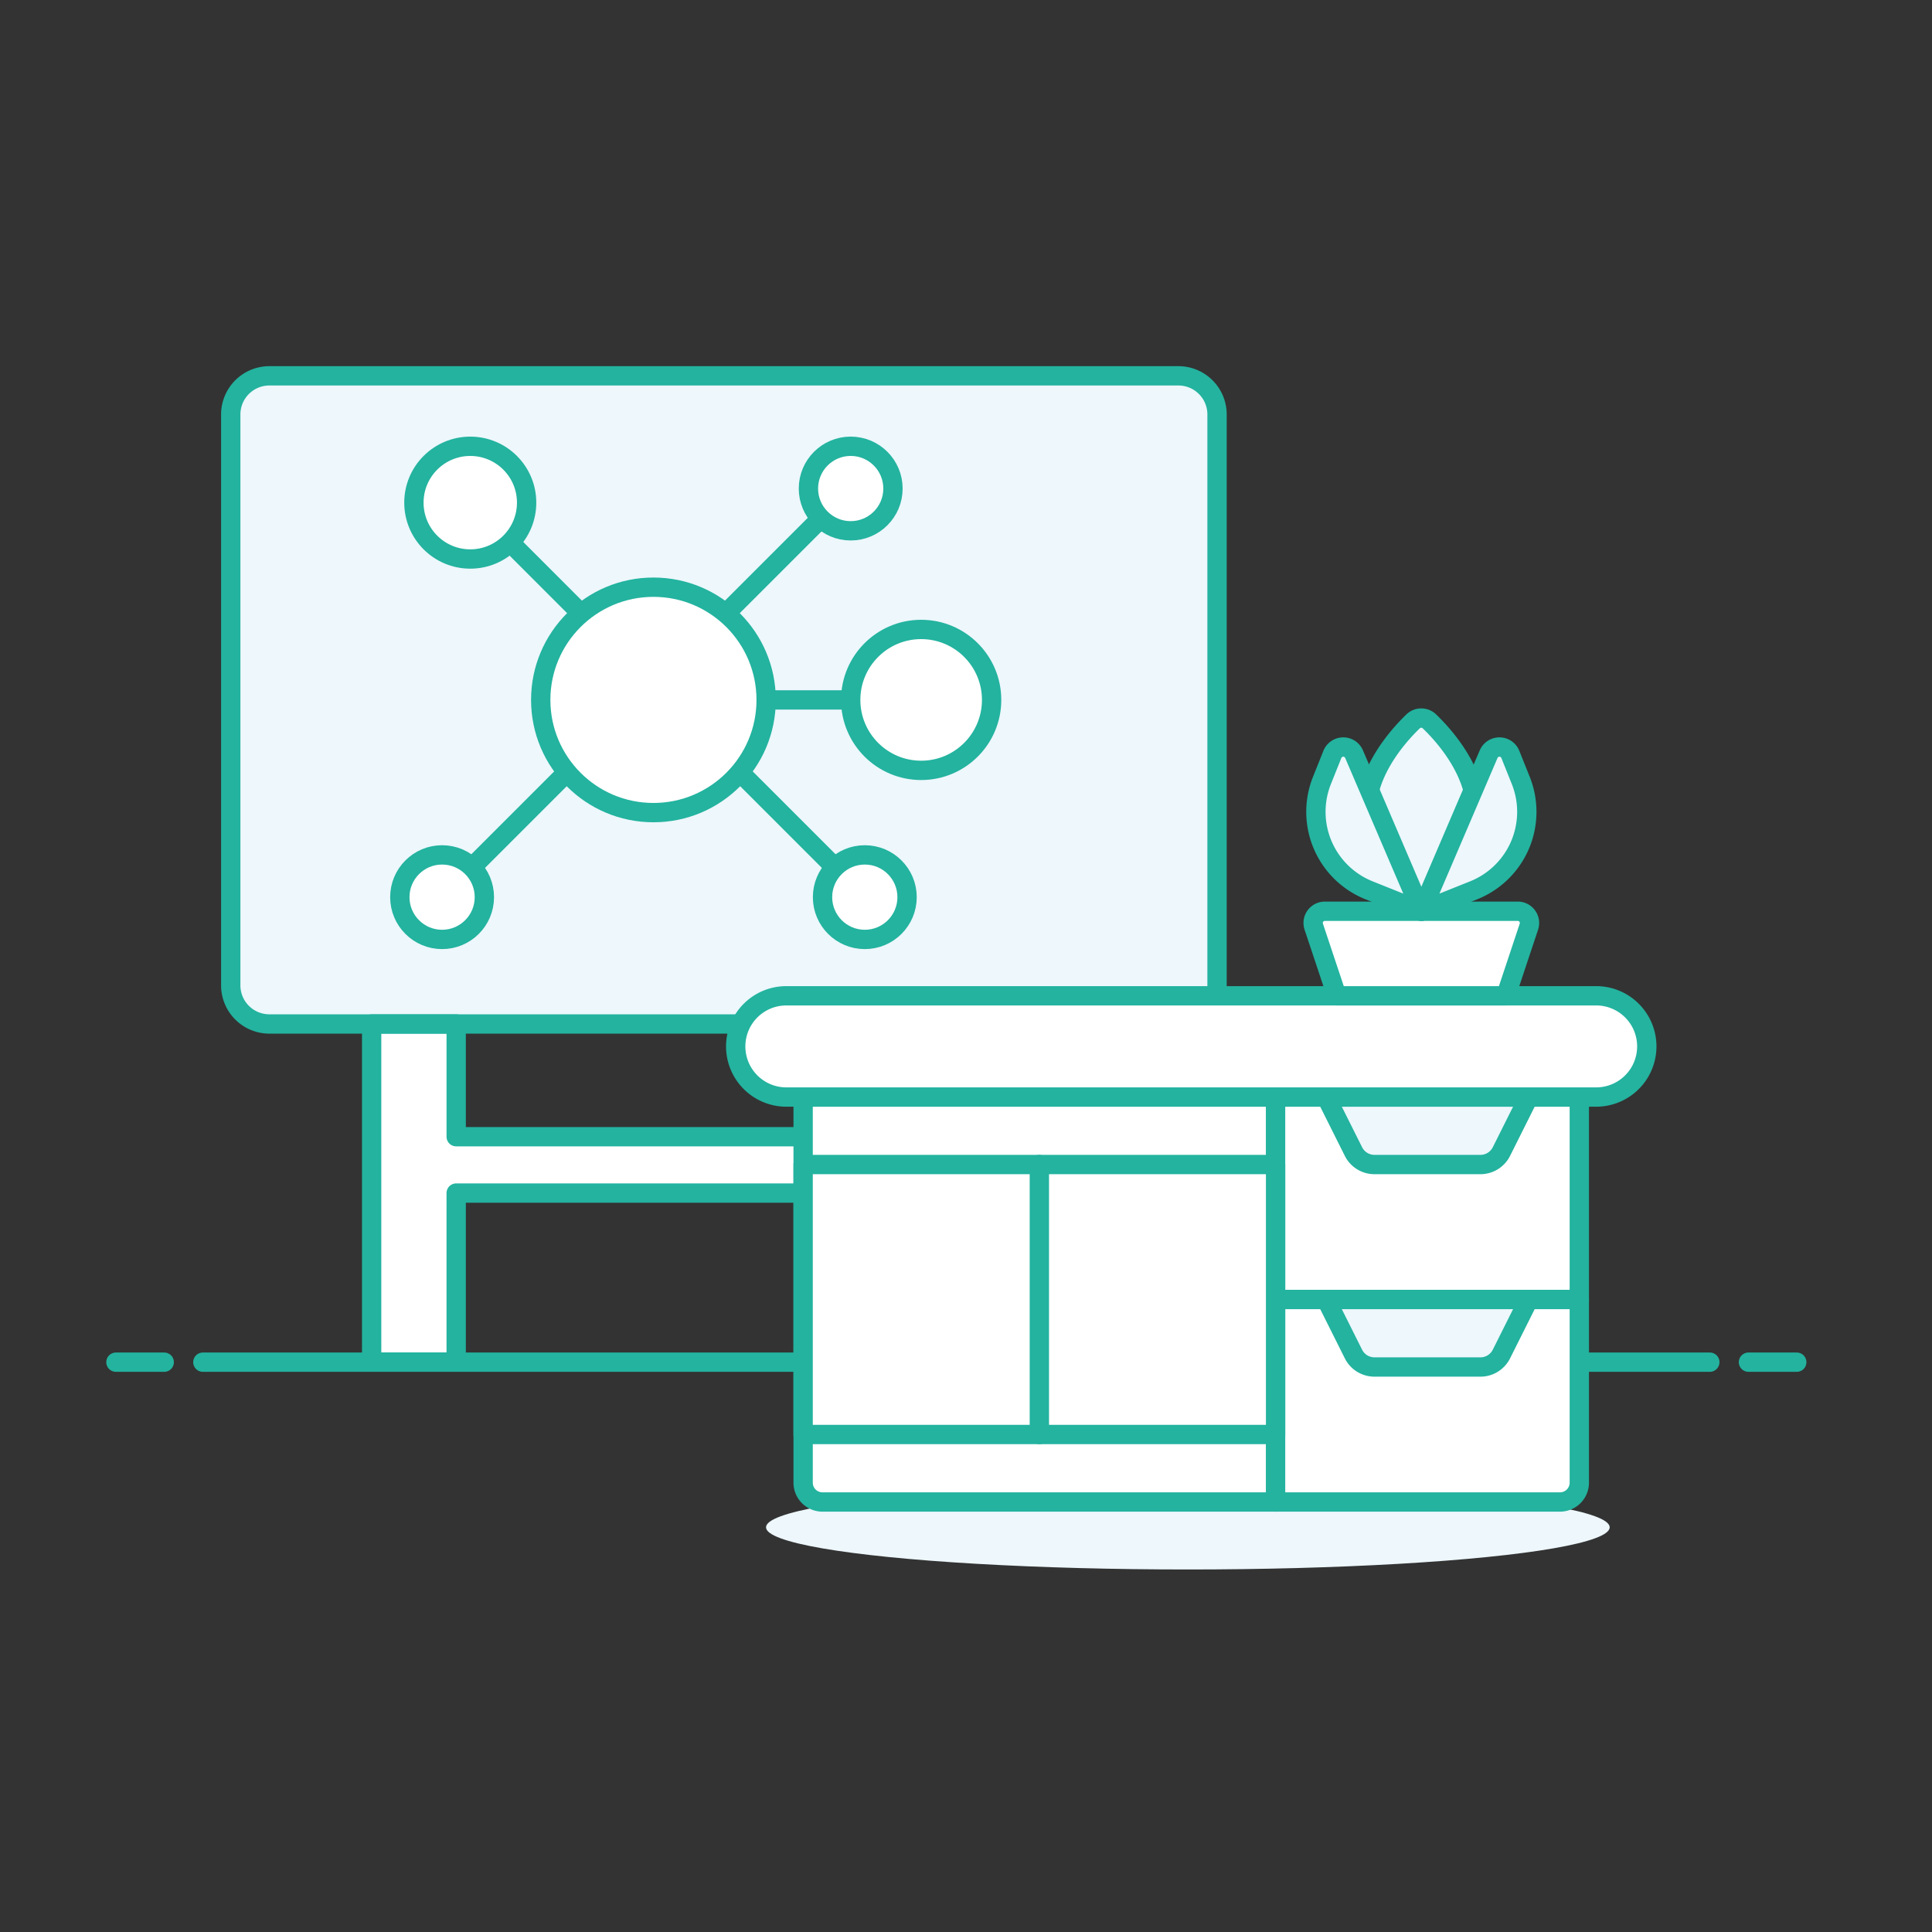 <?xml version="1.0" encoding="UTF-8"?> <svg xmlns="http://www.w3.org/2000/svg" width="100" height="100" viewBox="0 0 100 100"><rect x="0" y="0" width="100" height="100" fill="#333333" stroke="none"/><g id="Group_302" data-name="Group 302" transform="translate(12588 24131)"><g id="Chemistry-Class-Education-School-Mindmap-Molecule-Chemistry-Classroom-Board-Desk-Plant-Pot" transform="translate(-12588.5 -24126.879)"><g id="Group_298" data-name="Group 298"><g id="Group_297" data-name="Group 297"><line id="Line_1" data-name="Line 1" x2="78" transform="translate(11 66.385)" fill="none" stroke="#23b39f" stroke-linecap="round" stroke-linejoin="round" stroke-width="1"></line><line id="Line_2" data-name="Line 2" x2="2.5" transform="translate(6.5 66.385)" fill="none" stroke="#23b39f" stroke-linecap="round" stroke-linejoin="round" stroke-width="1"></line><line id="Line_3" data-name="Line 3" x2="2.5" transform="translate(91 66.385)" fill="none" stroke="#23b39f" stroke-linecap="round" stroke-linejoin="round" stroke-width="1"></line></g></g><g id="Group_301" data-name="Group 301"><g id="Group_299" data-name="Group 299"><path id="Path_426" data-name="Path 426" d="M51.826,48.88v5.834H24.112V48.88H19.736v17.5h4.376V57.632H51.826v8.751H56.2V48.88Z" fill="#fff"></path><rect id="Rectangle_311" data-name="Rectangle 311" width="4.376" height="2.968" transform="translate(51.826 48.88)" fill="#edf7fc"></rect><path id="Path_427" data-name="Path 427" d="M63.494,48.88H14.443a2,2,0,0,1-2-2V17.332a2,2,0,0,1,2-2H61.494a2,2,0,0,1,2,2Z" fill="#edf7fc" stroke="#23b39f" stroke-linecap="round" stroke-linejoin="round" stroke-width="1"></path><path id="Path_428" data-name="Path 428" d="M51.826,48.88v5.834H24.112V48.88H19.736v17.5h4.376V57.632H51.826v8.751H56.2V48.88Z" fill="none" stroke="#23b39f" stroke-linecap="round" stroke-linejoin="round" stroke-width="1"></path><line id="Line_4" data-name="Line 4" y1="4.917" x2="4.917" transform="translate(38.068 22.714)" fill="none" stroke="#23b39f" stroke-linecap="round" stroke-linejoin="round" stroke-width="1"></line><circle id="Ellipse_1" data-name="Ellipse 1" cx="2.188" cy="2.188" r="2.188" transform="translate(42.344 18.978)" fill="#fff" stroke="#23b39f" stroke-linecap="round" stroke-linejoin="round" stroke-width="1"></circle><line id="Line_5" data-name="Line 5" x2="4.928" y2="4.928" transform="translate(38.787 35.841)" fill="none" stroke="#23b39f" stroke-linecap="round" stroke-linejoin="round" stroke-width="1"></line><circle id="Ellipse_2" data-name="Ellipse 2" cx="2.188" cy="2.188" r="2.188" transform="translate(43.074 40.128)" fill="#fff" stroke="#23b39f" stroke-linecap="round" stroke-linejoin="round" stroke-width="1"></circle><line id="Line_6" data-name="Line 6" x1="3.684" y1="3.685" transform="translate(26.912 23.966)" fill="none" stroke="#23b39f" stroke-linecap="round" stroke-linejoin="round" stroke-width="1"></line><circle id="Ellipse_3" data-name="Ellipse 3" cx="2.917" cy="2.917" r="2.917" transform="translate(21.924 18.979)" fill="#fff" stroke="#23b39f" stroke-linecap="round" stroke-linejoin="round" stroke-width="1"></circle><line id="Line_7" data-name="Line 7" x1="4.928" y2="4.928" transform="translate(24.93 35.841)" fill="none" stroke="#23b39f" stroke-linecap="round" stroke-linejoin="round" stroke-width="1"></line><circle id="Ellipse_4" data-name="Ellipse 4" cx="2.188" cy="2.188" r="2.188" transform="translate(21.195 40.128)" fill="#fff" stroke="#23b39f" stroke-linecap="round" stroke-linejoin="round" stroke-width="1"></circle><circle id="Ellipse_5" data-name="Ellipse 5" cx="5.834" cy="5.834" r="5.834" transform="translate(28.488 26.272)" fill="#fff" stroke="#23b39f" stroke-linecap="round" stroke-linejoin="round" stroke-width="1"></circle><line id="Line_8" data-name="Line 8" x2="4.375" transform="translate(40.157 32.106)" fill="none" stroke="#23b39f" stroke-linecap="round" stroke-linejoin="round" stroke-width="1"></line><circle id="Ellipse_6" data-name="Ellipse 6" cx="3.647" cy="3.647" r="3.647" transform="translate(44.532 28.459)" fill="#fff" stroke="#23b39f" stroke-linecap="round" stroke-linejoin="round" stroke-width="1"></circle></g><path id="Path_429" data-name="Path 429" d="M77.878,70.129Z" fill="none" stroke="#23b39f" stroke-linecap="round" stroke-linejoin="round" stroke-width="1"></path><ellipse id="Ellipse_7" data-name="Ellipse 7" cx="21.834" cy="2.183" rx="21.834" ry="2.183" transform="translate(40.149 72.749)" fill="#edf7fc"></ellipse><path id="Path_430" data-name="Path 430" d="M66.524,73.622H43.07a1,1,0,0,1-1-1V52.662H66.524Z" fill="#fff"></path><path id="Path_431" data-name="Path 431" d="M66.524,73.622H43.07a1,1,0,0,1-1-1V52.662H66.524Z" fill="none" stroke="#23b39f" stroke-linecap="round" stroke-linejoin="round" stroke-width="1"></path><rect id="Rectangle_312" data-name="Rectangle 312" width="15.721" height="10.48" transform="translate(66.524 52.662)" fill="#fff"></rect><rect id="Rectangle_313" data-name="Rectangle 313" width="15.721" height="10.48" transform="translate(66.524 52.662)" fill="none" stroke="#23b39f" stroke-linecap="round" stroke-linejoin="round" stroke-width="1"></rect><path id="Path_432" data-name="Path 432" d="M81.245,73.622H66.524V63.142H82.245v9.48a1,1,0,0,1-1,1Z" fill="#fff" stroke="#23b39f" stroke-linecap="round" stroke-linejoin="round" stroke-width="1"></path><path id="Path_433" data-name="Path 433" d="M77.127,56.155H71.642a1.216,1.216,0,0,1-1.087-.672l-1.411-2.821H79.625l-1.411,2.821a1.216,1.216,0,0,1-1.087.672Z" fill="#edf7fc" stroke="#23b39f" stroke-linecap="round" stroke-linejoin="round" stroke-width="1"></path><path id="Path_434" data-name="Path 434" d="M77.127,66.635H71.642a1.216,1.216,0,0,1-1.087-.672l-1.411-2.821H79.625l-1.411,2.821A1.216,1.216,0,0,1,77.127,66.635Z" fill="#edf7fc" stroke="#23b39f" stroke-linecap="round" stroke-linejoin="round" stroke-width="1"></path><rect id="Rectangle_314" data-name="Rectangle 314" width="24.454" height="13.974" transform="translate(42.07 56.155)" fill="#fff" stroke="#23b39f" stroke-linecap="round" stroke-linejoin="round" stroke-width="1"></rect><line id="Line_9" data-name="Line 9" y2="13.974" transform="translate(54.297 56.155)" fill="none" stroke="#23b39f" stroke-linecap="round" stroke-linejoin="round" stroke-width="1"></line><path id="Path_435" data-name="Path 435" d="M41.2,52.662H83.118a2.621,2.621,0,0,0,2.62-2.621h0a2.62,2.62,0,0,0-2.62-2.62H41.2a2.62,2.62,0,0,0-2.62,2.62h0A2.621,2.621,0,0,0,41.2,52.662Z" fill="#fff"></path><path id="Path_436" data-name="Path 436" d="M41.2,52.662H83.118a2.621,2.621,0,0,0,2.62-2.621h0a2.62,2.62,0,0,0-2.62-2.62H41.2a2.62,2.62,0,0,0-2.62,2.62h0A2.621,2.621,0,0,0,41.2,52.662Z" fill="none" stroke="#23b39f" stroke-linecap="round" stroke-linejoin="round" stroke-width="1"></path><g id="Group_300" data-name="Group 300"><path id="Path_437" data-name="Path 437" d="M76.9,37.94c0,2.82-1.269,5.106-2.836,5.106s-2.836-2.286-2.836-5.106c0-2.133,1.624-3.961,2.414-4.724a.608.608,0,0,1,.844,0C75.281,33.979,76.9,35.807,76.9,37.94Z" fill="#edf7fc" stroke="#23b39f" stroke-linecap="round" stroke-linejoin="round" stroke-width="1"></path><path id="Path_438" data-name="Path 438" d="M78.445,47.421H69.693L68.5,43.845a.606.606,0,0,1,.576-.8h9.983a.607.607,0,0,1,.576.8Z" fill="#fff" stroke="#23b39f" stroke-linecap="round" stroke-linejoin="round" stroke-width="1"></path><path id="Path_439" data-name="Path 439" d="M74.069,43.046l-3.483-8.133a.608.608,0,0,0-1.123.014l-.538,1.346a4.375,4.375,0,0,0,2.436,5.688Z" fill="#edf7fc" stroke="#23b39f" stroke-linecap="round" stroke-linejoin="round" stroke-width="1"></path><path id="Path_440" data-name="Path 440" d="M74.069,43.046l3.483-8.133a.608.608,0,0,1,1.123.014l.539,1.346a4.375,4.375,0,0,1-2.436,5.688Z" fill="#edf7fc" stroke="#23b39f" stroke-linecap="round" stroke-linejoin="round" stroke-width="1"></path></g></g></g><rect id="Rectangle_315" data-name="Rectangle 315" width="100" height="100" transform="translate(-12588 -24131)" fill="none"></rect></g></svg> 